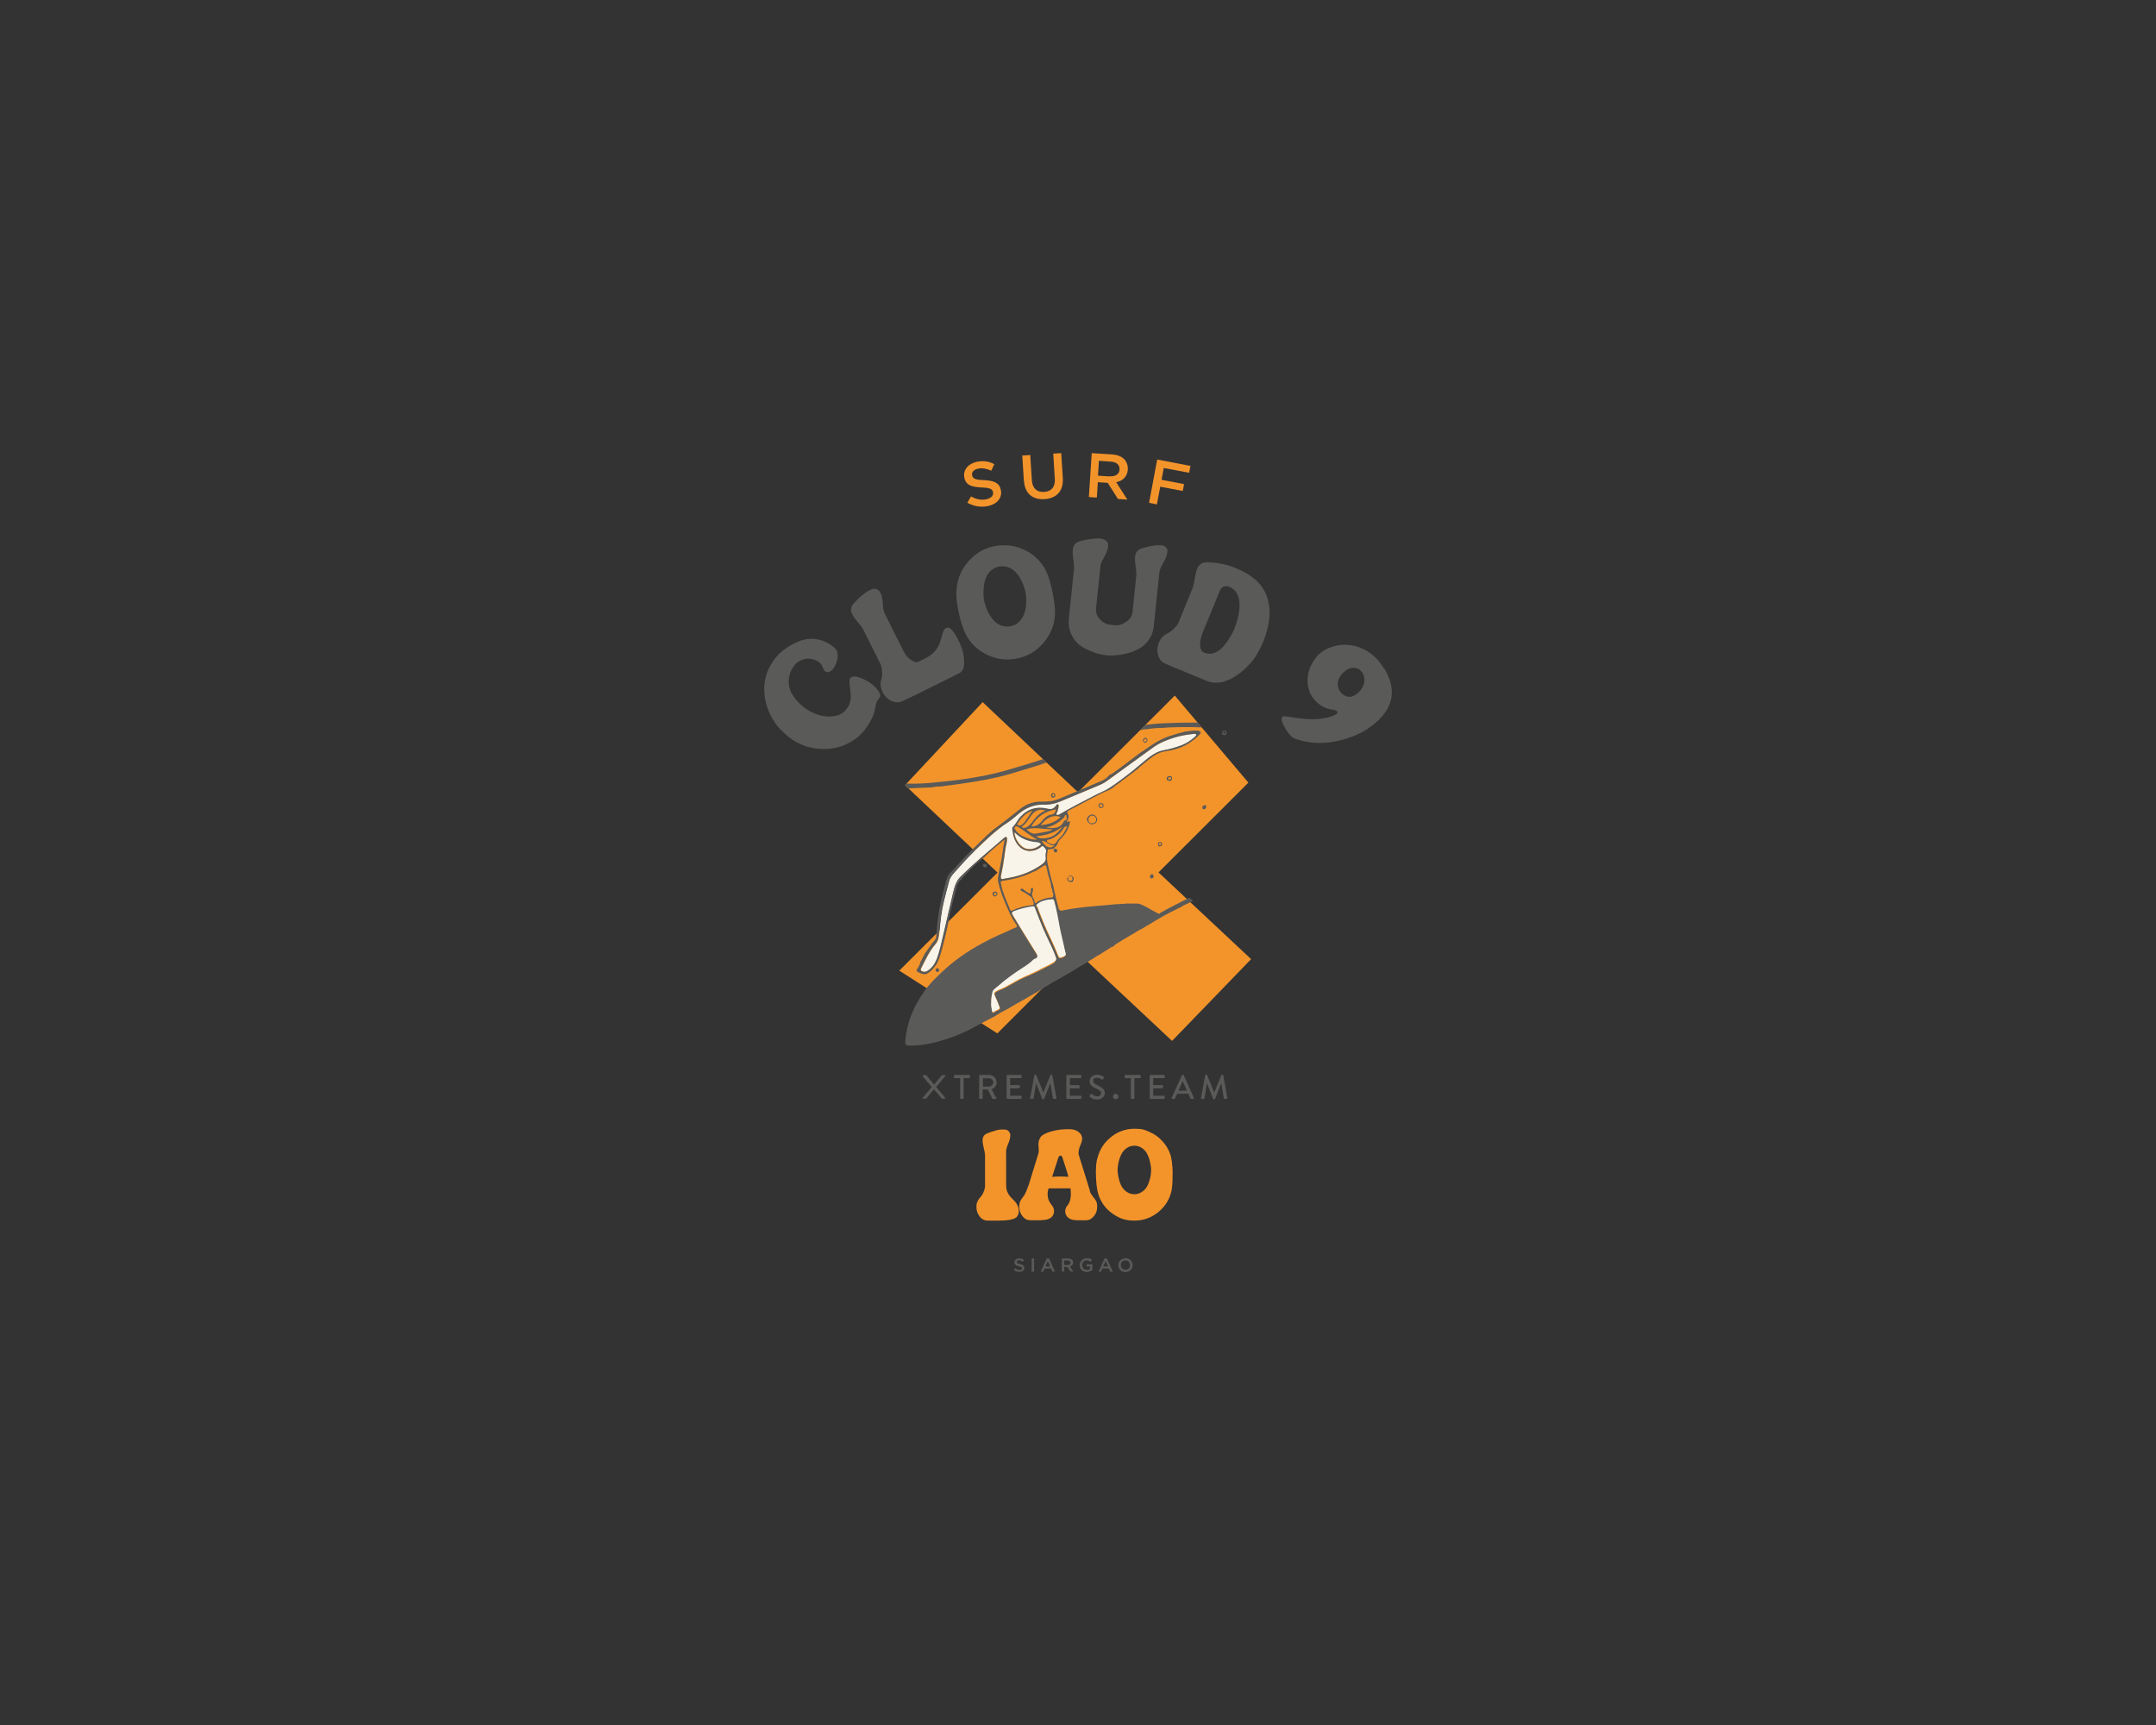 <?xml version="1.0" encoding="UTF-8"?> <svg xmlns="http://www.w3.org/2000/svg" xmlns:xlink="http://www.w3.org/1999/xlink" id="Layer_1" viewBox="0 0 1350 1080"><rect x="0" y="0" width="1350" height="1080" fill="#333333" stroke="none"/><defs><style>.cls-1{fill:none;}.cls-2{clip-path:url(#clippath);}.cls-3{fill:#f8f4ea;}.cls-4{fill:#e5858e;}.cls-5{fill:#f3942b;}.cls-6{fill:#5a5a59;}</style><clipPath id="clippath"><polygon class="cls-1" points="675 496 615.3 439.7 566.7 491.6 624.6 546.3 563.1 607.7 624.5 647 675 596.5 733.9 651.7 783.4 600.5 725.4 546.2 781.7 490 735.6 435.5 675 496"></polygon></clipPath></defs><path class="cls-5" d="M605.7,314.8l2.3-4c3.1,1.7,6.1,2.5,9.5,1.8,3-.6,4.7-2.3,4.3-4.4h0c-.4-2-1.7-2.8-7.1-3-6.2-.3-9.9-1.3-10.9-6.3h0c-.9-4.7,2.5-8.7,8-9.8,4.1-.8,7.5-.2,10.8,1.5l-1.9,4.1c-2.9-1.3-5.6-1.8-8.1-1.3-2.9,.5-4.3,2.3-3.9,4.1h0c.4,2.2,1.9,2.9,7.5,3.1,6.2,.3,9.6,1.7,10.5,6.2h0c1,5.1-2.6,9-8.4,10.1-4.3,.8-8.6,.1-12.5-2.1"></path><path class="cls-5" d="M641.1,301.1l-1-15.9,5-.3,1,15.7c.3,5.1,3.2,7.7,7.7,7.4,4.4-.3,7-3,6.7-8.1l-1-15.9,5-.3,1,15.6c.5,8.2-4,12.7-11.4,13.2-7.4,.5-12.4-3.4-12.9-11.4"></path><path class="cls-5" d="M683.5,283.7l12.7,.8c3.6,.2,6.3,1.4,8,3.3,1.4,1.6,2.1,3.7,2,6.1h0c-.3,4.6-3.3,7.2-7.3,8l7,10.9-5.9-.4-6.4-10.1-6.2-.4-.6,9.6-5-.3,1.8-27.6Zm11.4,14.5c3.6,.2,6-1.4,6.1-4.2h0c.2-3-1.9-4.8-5.6-5l-7.3-.5-.6,9.3,7.3,.5Z"></path><polygon class="cls-5" points="724.6 287.7 745.4 291.7 744.6 296 728.7 293 727.3 300.4 741.4 303.1 740.6 307.4 726.5 304.7 724.4 315.8 719.5 314.8 724.6 287.7"></polygon><path class="cls-6" d="M488.8,456.9c-3.8-4.1-6.5-8.7-8.3-13.8-1.7-5.1-2.3-10.2-1.8-15.3,.5-3.9,1.7-7.8,3.9-11.5,2.1-3.7,4.8-6.8,8-9.3,3.3-2.5,6.7-4.4,10.4-5.8,3.7-1.3,7.4-1.6,11.3-.8,3.9,.8,7.4,2.6,10.5,5.5,2,1.9,2.3,4.8,1,8.7-1.2,3.4-2.8,5.5-4.8,6.1-1.4,.5-2.5-.1-3.4-1.9,0-.2-.3-.6-.5-1.1-.3-.5-.4-.9-.5-1.1,0-.2-.3-.5-.7-1-.4-.5-.7-.8-1-1-3-2-6-2.6-8.9-2-2.9,.7-5.1,2-6.6,4-2.2,2.9-3.3,5.9-3.5,9.1-.2,3.2,.5,6.1,2,8.7,1.5,2.6,3.5,5,6,7.2,2.5,2.2,5.2,3.9,8.2,5.1,2.9,1.2,5.9,1.9,8.9,1.9,3,0,5.7-.5,7.9-1.8,1.5-.9,2.8-2.2,3.9-3.9,1.1-1.7,1.7-3.7,1.9-5.9,0-1.3,0-2.9-.3-4.8-.3-1.8-.4-3.4-.5-4.7,0-1.3,0-2.2,.5-2.9,.8-1.1,2.3-1.3,4.5-.8,2.3,.6,4.5,1.6,6.8,3,2.3,1.4,4.2,3.1,5.7,5,1.6,1.9,2.1,3.4,1.6,4.6-.1,.2-.4,.6-.8,1.1-.5,.6-.9,1.2-1.2,2-.4,.8-.6,1.6-.8,2.6-.4,3.7-1.9,7.5-4.4,11.5-2.5,4-5.4,7.1-8.5,9.3-7.1,4.9-15,6.8-23.8,5.8-8.7-1-16.2-4.9-22.5-11.8"></path><path class="cls-6" d="M575,414.3l4.9-2.4c2.2-1.1,4-2.5,5.4-4.1,1.4-1.7,2.4-3.3,3-4.9,.6-1.6,1-3.2,1.4-4.6,.4-1.5,.8-2.7,1.3-3.7,.5-1,1.2-1.5,2.1-1.7,1.3-.2,2.7,.9,4.5,3.5,1.7,2.6,3.2,5.5,4.4,8.8,1.2,3.3,1.8,6.6,1.7,9.9,0,3.3-1.1,5.4-3.1,6.4l-27.1,13.5h0c-1.3,.6-2.9,1.4-4.9,2.3-2,.9-3.1,1.5-3.4,1.6-2.1,1.1-4.4,1.1-6.9,0-2.5-1.1-4.3-2.9-5.6-5.5-.8-1.6-1.2-3.1-1.3-4.4,0-1.3,0-2.5,.4-3.3,.3-.9,.5-2.2,.6-3.8,0-1.7-.2-3.5-.8-5.6l-8.4-16.8-2.7-5.4c-.5-1-1.8-2.7-3.8-5.1-2.1-2.4-3.3-4.5-3.7-6.1-.5-1.8,.2-3.7,1.9-5.5,.8-.8,1.5-1.5,2.2-2.2,.7-.7,1.5-1.5,2.6-2.4,1-.9,2-1.6,2.9-2.2,.9-.6,1.8-1,2.8-1.5,1-.4,1.9-.6,2.7-.4,.8,.1,1.5,.5,2.2,1.1,.7,.6,1.2,1.6,1.7,3,.4,1.4,.7,3.2,.8,5.4,0,1.9,.3,3.5,.7,4.9l4.3,8.7,8,16c1.3,2.6,3.1,4.6,5.4,5.8,.1,0,.3,.2,.6,.3s.4,.2,.5,.3c0,0,.2,.1,.5,.2,.2,.1,.4,.2,.5,.2,0,0,.2,0,.4,0,.2,0,.4,0,.5,0,.1,0,.3,0,.5-.1,.2,0,.3-.1,.5-.2"></path><path class="cls-6" d="M659.1,371.1c1.2,5.9,1.7,10.5,1.5,13.9-.4,6.7-2.9,12.6-7.5,17.8-4.5,5.2-10.2,8.4-16.9,9.6-5.6,1-11.1,.5-16.4-1.7-5.3-2.1-9.6-5.5-12.9-10-2.5-3.4-4.6-8.6-6.2-15.5-1.6-6.9-2.2-12.4-1.7-16.6,.6-6.6,3.1-12.4,7.6-17.4,4.5-5,10-8.2,16.7-9.4,4-.7,8-.6,12,.3,4,.9,7.5,2.6,10.7,4.8,3.2,2.3,5.8,5.1,7.9,8.5,2,3.2,3.7,8.4,5.2,15.6m-33.2,20.2c2.1,1,4.3,1.3,6.7,.9,2.4-.4,4.3-1.5,5.9-3.2,1.6-1.7,2.7-3.8,3.3-6.1,.6-2.4,.8-4.9,.8-7.7,0-2.8-.6-5.4-1.5-8-.9-2.6-2.1-4.9-3.5-6.9-1.4-2-3.1-3.6-5.2-4.6-2.1-1-4.3-1.3-6.7-.9-2.4,.4-4.3,1.5-5.9,3.2-1.6,1.7-2.7,3.8-3.2,6.2-.6,2.4-.8,5-.8,7.7,0,2.7,.5,5.4,1.5,8,.9,2.6,2.1,4.9,3.5,6.9,1.4,2,3.1,3.5,5.2,4.6"></path><path class="cls-6" d="M686.3,381.1c-.2,2.4,.6,4.7,2.5,6.7,1.9,2,4.2,3.2,6.8,3.4l2,.2c2.6,.3,5.1-.4,7.5-2,2.4-1.6,3.7-3.6,4-6l1.3-12.4c.4-4.1,.8-7.7,1.1-10.7,.1-1,0-3.1-.5-6.3s-.4-5.6,.1-7.2c.6-1.8,2.1-3,4.6-3.7,1.1-.3,2-.5,2.6-.7,.6-.1,1.5-.3,2.8-.6,1.3-.2,2.3-.4,3-.4,.7,0,1.6,0,2.6,0,1,0,1.8,.1,2.3,.4,.5,.3,1,.7,1.4,1.3,.5,.6,.7,1.3,.6,2.1,0,.9-.3,1.9-.7,3.2-.4,1.3-1.2,2.8-2.2,4.5-.9,1.6-1.6,3.1-2,4.5l-.5,4.5c-.4,3.5-.9,8.6-1.6,15.4-.7,6.8-1.3,11.9-1.6,15.1-.4,3.5-1.7,6.6-3.9,9.3-2.2,2.7-5,4.6-8.3,5.9-3.3,1.3-6.9,2.2-10.7,2.6-3.9,.5-7.7,.2-11.4-.8-3.7-1-7.1-2.4-10.1-4.2-3-1.8-5.3-4.3-6.9-7.5-1.6-3.2-2.2-6.8-1.8-10.7l2.1-20.2,.5-4.8,.6-6c.1-1.2,0-2.6-.2-4.3-.3-1.7-.5-3.4-.6-5-.1-1.6,0-3,.4-4.3,.6-1.8,2.1-3,4.6-3.7,1.2-.3,2.4-.5,3.5-.8,1.1-.2,2.4-.4,4-.6,1.5-.2,2.9-.2,4-.2,1.2,0,2.2,.3,3.3,.8,1,.4,1.7,1.1,2.1,1.9,.4,.8,.4,2,0,3.6-.3,1.5-1.1,3.4-2.3,5.5-.9,1.6-1.6,3.1-2.1,4.5l-.5,4.5c-.3,2.5-.6,6.3-1.2,11.4-.5,5.1-.9,8.9-1.2,11.5"></path><path class="cls-6" d="M779.5,358.4c2.9,1.6,5.4,3.4,7.5,5.4s3.7,4.2,4.9,6.5c1.2,2.3,2,4.7,2.5,7.4,.5,2.6,.7,5.3,.5,7.9-.2,2.6-.6,5.3-1.3,8.1-.7,2.7-1.5,5.4-2.6,8-1,2.6-2.3,5.1-3.7,7.5-.7,1.3-1.6,2.6-2.6,3.9-1,1.3-2.2,2.7-3.6,4.1-1.3,1.4-2.8,2.7-4.3,3.9-1.5,1.2-3.2,2.3-4.9,3.3s-3.6,1.7-5.4,2.3c-1.8,.6-3.7,.8-5.7,.7-2,0-3.9-.5-5.7-1.3l-17.6-7.3c-.6-.2-2-.7-4.2-1.7-2.2-1-3.4-1.5-3.6-1.6-2.2-.9-3.7-2.6-4.5-5.2-.8-2.6-.7-5.2,.4-7.9,.7-1.6,1.5-2.9,2.5-3.9,1-.9,1.9-1.6,2.8-1.9,.9-.3,2-1.1,3.2-2.1,1.3-1.1,2.5-2.5,3.7-4.3l8.8-21.6c.4-1,.8-2.4,1.1-4,.3-1.7,.6-3.2,.8-4.5,.2-1.3,.6-2.7,1.1-4,.5-1.3,1.3-2.3,2.3-3,1-.7,2.4-1.1,4.1-1.1,4.4,.2,8.4,.7,12,1.7,3.6,.9,7.4,2.5,11.5,4.7m-24.9,50.4c2.1,.8,4.1,.7,6.2-.2,2.1-.9,3.9-2.3,5.5-4.2,1.6-1.9,2.9-3.8,4-5.6,1.1-1.8,2-3.5,2.6-5.1,2.4-6.2,3.5-11.6,3.2-16.4-.3-4.7-2.2-7.9-5.7-9.6-.9-.4-1.8-.7-2.6-.7-.8,0-1.6,.2-2.3,.7-.8,.5-1.4,1.3-1.8,2.4l-3.3,8.1-.4,.9-3.9,9.6c-.9,2.3-1.7,4.2-2.4,5.8-.8,2-1.3,3.2-1.4,3.8-.8,2.7-1,5-.7,6.9,.3,1.9,1.3,3.1,2.8,3.6"></path><path class="cls-6" d="M866.9,418.7c7.4,12.4,5.9,23.4-4.6,33-6.1,5.6-13.7,9.5-23,11.8-9.2,2.3-17.9,2.2-25.9-.2-2.4-.7-4-1.4-4.7-2.1-2-2-3.7-4.5-5.2-7.6-1.8-3.8-1.2-5.5,1.7-5.1,.3,0,1.4,.2,3.3,.5,1.9,.3,3.5,.5,4.8,.7,1.3,.2,3.1,.3,5.4,.5,2.3,.2,4.3,.2,6.1,0,1.8-.1,3.7-.4,5.7-.8,2-.4,3.8-1,5.3-1.8,1.2-.6,1.8-1.2,1.8-1.7,0-.6-.9-1.1-2.9-1.5-3.8-.5-7.2-2-10-4.6s-4.6-5.5-5.3-8.7c-.9-3.4-.9-6.8,0-10.3s2.6-6.7,5-9.6c2.2-2.6,5.1-4.6,8.7-5.9,3.6-1.3,7.4-1.9,11.4-1.5,4,.3,8,1.7,12,4.1,3.9,2.4,7.4,6.1,10.3,11m-18,16.1c1.6-1.1,2.7-2.2,3.6-3.5,.8-1.2,1.4-2.5,1.7-3.7s.4-2.4,.1-3.6c-.2-1.2-.6-2.2-1.2-3.1-.6-.9-1.3-1.6-2.3-2.2-1-.5-2-.8-3.1-.8-2.4,0-4.5,1.1-6.5,3-2,2-3.1,4-3.4,6.1-.3,1.8,.1,3.6,1.1,5.3,1,1.7,2.5,2.9,4.4,3.5,1.9,.6,3.8,.2,5.7-1.1"></path><path class="cls-5" d="M630,727.6v14.3c0,1.6,.2,3,.7,4.2,.5,1.2,1.1,2.2,1.8,3,.7,.8,1.4,1.5,2.1,2.2,.7,.7,1.4,1.4,2,2.4s1,1.9,1.2,3c.3,2.1,0,3.7-.9,4.9-.5,.7-1.3,1.2-2.5,1.6-1.2,.4-2.5,.6-4.2,.8-1.6,.1-3.1,.2-4.3,.2-1.2,0-2.7,0-4.4,0-1.7,0-2.7,0-3.1,0-1.9,0-3.6-.8-4.9-2.5-1.4-1.7-2.1-3.7-2.1-5.9s.2-2.6,.7-3.6c.4-1,.9-1.7,1.5-2.3,.5-.5,1.1-1.4,1.8-2.5,.6-1.2,1.1-2.6,1.4-4.3v-19.8c0-.9-.3-2.6-.9-5-.6-2.5-.8-4.4-.5-5.7,.3-1.5,1.4-2.6,3.4-3.3,.8-.3,1.6-.5,2.3-.8,.7-.2,1.6-.5,2.7-.8,1.1-.3,2-.5,2.8-.5,.8,0,1.7,0,2.5,0,.9,0,1.6,.3,2.1,.7,.5,.4,.9,.9,1.2,1.6,.3,.7,.3,1.6,.1,2.7-.2,1.2-.6,2.6-1.3,4.1-.6,1.4-1,2.6-1.2,3.8v7.8Z"></path><path class="cls-5" d="M682.4,745.8c.4,1.2,1.1,2.3,1.9,3.3,.8,1,1.5,1.9,2,2.8,.5,.9,.7,2.1,.7,3.7,0,2.3-.7,4.3-2.1,5.9-1.4,1.7-3,2.5-5,2.5s-1.2,0-2.3,0c-1.2,0-2.1,0-2.8,0-.7,0-1.5-.1-2.5-.2-1-.1-1.8-.4-2.5-.8-.7-.4-1.4-.9-1.8-1.6-.8-1-1.1-2.2-1-3.4,.1-1.3,.6-2.4,1.5-3.4,1.8-2.2,2.4-5.7,1.8-10.6h-13.7c-.6,1.7-.8,3.5-.5,5.3,.2,1.8,1.1,3.5,2.5,5.3,.9,1,1.3,2.2,1.4,3.4,0,1.3-.3,2.4-1,3.4-.5,.7-1.2,1.2-2,1.6s-1.8,.6-3,.8c-1.2,.1-2.2,.2-3,.2-.8,0-1.9,0-3.2,0s-2.2,0-2.6,0c-1.9,0-3.6-.8-4.9-2.5-1.4-1.7-2.1-3.6-2.1-5.9s.5-3.7,1.6-5.1c.4-.5,.7-1.1,1.1-1.5,.3-.5,.6-.9,.8-1.3,.2-.4,.4-.9,.7-1.4,.2-.5,.4-.9,.5-1.2,.1-.3,.3-.7,.5-1.3,.2-.6,.3-1,.5-1.3,.1-.3,.3-.8,.5-1.5,.2-.7,.4-1.3,.5-1.6l5.2-16.9c.4-1.2,.4-2.8,.2-4.8-.3-2.3,.2-4.2,1.3-5.8,1-1.4,3.3-2.6,6.9-3.6,3.6-1,7.3-1.4,11.1-1.3,3,0,5.2,.9,6.7,2.6,1.5,1.7,1.7,3.8,.6,6.4-1.3,2.9-1.8,5.2-1.5,6.8,4.2,13.5,6.6,21.1,7.1,22.9m-23.6-8.9c3.3-.3,6.6-.3,10.1,0-.4-1.5-.8-3.1-1.4-4.8l-2.4-7.5c-.3-.7-.7-1-1.2-1s-.8,.3-1.1,.8c-.3,.7-.7,1.9-1.2,3.6l-2.9,8.9Z"></path><path class="cls-5" d="M734.2,735.1c.1,4.8-.2,8.5-.8,11.1-1.3,5.2-4.1,9.5-8.4,12.9-4.3,3.4-9.2,5.1-14.7,5.1s-8.8-1.2-12.7-3.7c-3.9-2.5-6.8-5.7-8.7-9.8-1.5-3.1-2.4-7.4-2.6-13.1-.3-5.7,0-10.1,1.1-13.3,1.4-5.1,4.3-9.3,8.5-12.6,4.2-3.3,9.1-5,14.5-5s6.4,.7,9.4,2c3,1.3,5.6,3.1,7.7,5.4,2.2,2.3,3.9,4.9,5,7.8,1.1,2.8,1.7,7.1,1.8,13m-29.1,11.1c1.5,1.1,3.2,1.7,5.1,1.7s3.6-.6,5.1-1.7,2.7-2.6,3.4-4.3c.8-1.8,1.4-3.8,1.7-5.9,.4-2.2,.4-4.4,0-6.5-.4-2.2-.9-4.1-1.7-5.9-.8-1.8-1.9-3.3-3.4-4.4s-3.2-1.7-5.1-1.7-3.6,.6-5.1,1.7c-1.5,1.1-2.6,2.6-3.4,4.4-.8,1.8-1.4,3.8-1.7,5.9-.4,2.2-.4,4.3,0,6.5,.4,2.2,.9,4.2,1.7,5.9,.8,1.8,1.9,3.2,3.4,4.3"></path><path class="cls-6" d="M634.8,795l.9-1c.8,.7,1.6,1.1,2.7,1.1s1.5-.4,1.5-1h0c0-.6-.3-.9-1.9-1.3-1.8-.4-2.8-.9-2.8-2.5h0c0-1.4,1.2-2.4,2.9-2.4s2.2,.4,3.1,1l-.8,1.1c-.8-.6-1.5-.9-2.3-.9s-1.4,.4-1.4,1h0c0,.7,.4,.9,2,1.3,1.8,.4,2.7,1.1,2.7,2.4h0c0,1.6-1.2,2.5-3,2.5s-2.5-.4-3.6-1.3"></path><rect class="cls-6" x="646" y="787.9" width="1.5" height="8.3"></rect><path class="cls-6" d="M655.5,787.9h1.4l3.7,8.3h-1.6l-.9-2h-4l-.9,2h-1.5l3.7-8.3Zm2.1,5l-1.5-3.3-1.5,3.3h2.9Z"></path><path class="cls-6" d="M664.9,787.9h3.8c1.1,0,1.9,.3,2.5,.8,.5,.4,.7,1.1,.7,1.8h0c0,1.4-.8,2.2-2,2.5l2.3,3.1h-1.8l-2.1-2.9h-1.9v2.9h-1.5v-8.3Zm3.7,4.1c1.1,0,1.7-.5,1.7-1.4h0c0-.9-.7-1.4-1.8-1.4h-2.2v2.8h2.2Z"></path><path class="cls-6" d="M676.1,792.1h0c0-2.3,1.8-4.3,4.4-4.3s2.4,.4,3.3,1.1l-1,1.1c-.7-.5-1.3-.9-2.4-.9-1.6,0-2.8,1.3-2.8,2.9h0c0,1.7,1.2,3,2.9,3s1.5-.2,2.1-.6v-1.5h-2.2v-1.3h3.6v3.5c-.8,.7-2,1.3-3.5,1.3-2.7,0-4.4-1.8-4.4-4.3"></path><path class="cls-6" d="M691.7,787.9h1.4l3.7,8.3h-1.6l-.9-2h-4l-.9,2h-1.5l3.7-8.3Zm2.1,5l-1.5-3.3-1.5,3.3h2.9Z"></path><path class="cls-6" d="M700.3,792.1h0c0-2.4,1.8-4.3,4.5-4.3s4.4,1.9,4.4,4.3h0c0,2.4-1.8,4.3-4.5,4.3s-4.4-1.9-4.4-4.3m7.3,0h0c0-1.6-1.2-3-2.9-3s-2.9,1.3-2.9,2.9h0c0,1.6,1.2,3,2.9,3s2.9-1.3,2.9-2.9"></path><path class="cls-6" d="M606.9,673h-9.2c-.2,0-.4,.2-.4,.4v1.2c0,.2,.2,.4,.4,.4h3.5v12.6c0,.2,.2,.4,.4,.4h1.4c.2,0,.4-.2,.4-.4v-12.6h3.5c.2,0,.4-.2,.4-.4v-1.2c0-.2-.2-.4-.4-.4"></path><path class="cls-6" d="M624,677.6c0-2.5-2.1-4.6-4.7-4.6h-5.8c-.2,0-.4,.2-.4,.4v14.2c0,.2,.2,.4,.4,.4h1.4c.2,0,.4-.2,.4-.4v-5.5h3.2l2.8,5.6c0,.2,.2,.3,.5,.3h1.6c.4,0,.5-.3,.4-.6l-2.9-5.4c1.9-.7,3.2-2.4,3.2-4.4m-4.8,2.7h-3.8v-5.2h3.8c1.4,0,2.6,1.2,2.6,2.5s-1.2,2.7-2.6,2.7"></path><path class="cls-6" d="M639.3,673h-8.6c-.2,0-.4,.2-.4,.4v14.2c0,.2,.2,.4,.4,.4h8.6c.2,0,.4-.2,.4-.4v-1.2c0-.2-.2-.4-.4-.4h-6.8v-4.6h5.7c.2,0,.4-.2,.4-.4v-1.2c0-.2-.2-.4-.4-.4h-5.7v-4.4h6.8c.2,0,.4-.2,.4-.4v-1.2c0-.2-.2-.4-.4-.4"></path><path class="cls-6" d="M658.5,672.8h-.3c-.1,0-.3,.1-.4,.2l-4.5,11h0l-4.5-11c0-.1-.2-.2-.4-.2h-.3c-.2,0-.3,.1-.4,.3l-2.7,14.4c0,.3,.1,.5,.4,.5h1.4c.2,0,.4-.2,.4-.3l1.5-9.6h0l3.9,9.9c0,.1,.2,.2,.4,.2h.4c.2,0,.3-.1,.4-.2l3.9-9.9h0l1.6,9.6c0,.1,.2,.3,.4,.3h1.4c.3,0,.4-.2,.4-.5l-2.6-14.4c0-.2-.2-.3-.4-.3"></path><path class="cls-6" d="M676.7,673h-8.6c-.2,0-.4,.2-.4,.4v14.2c0,.2,.2,.4,.4,.4h8.6c.2,0,.4-.2,.4-.4v-1.2c0-.2-.2-.4-.4-.4h-6.8v-4.6h5.7c.2,0,.4-.2,.4-.4v-1.2c0-.2-.2-.4-.4-.4h-5.7v-4.4h6.8c.2,0,.4-.2,.4-.4v-1.2c0-.2-.2-.4-.4-.4"></path><path class="cls-6" d="M687.2,679.4c-1.8-.7-2.7-1.5-2.7-2.7s.6-1.9,2.4-1.9,2.1,.5,2.9,1.1c.3,.2,.6,0,.8-.2l.5-.8c.2-.3,0-.6-.1-.7-.2-.1-1.8-1.3-4-1.3-3.4,0-4.7,2.3-4.7,4,0,2.5,1.7,3.6,3.9,4.5,2.1,.9,3.2,1.7,3.2,3s-.9,2-2.4,2-2.4-.6-3.4-1.5c-.2-.2-.6-.1-.7,.2l-.6,.9c-.2,.4,0,.5,.1,.7,.3,.3,2,1.7,4.6,1.7s4.8-1.8,4.8-4.1-2.1-3.8-4.6-4.8"></path><path class="cls-6" d="M698.6,684.8c-.9,0-1.7,.8-1.7,1.7s.8,1.7,1.7,1.7,1.7-.8,1.7-1.7-.8-1.7-1.7-1.7"></path><path class="cls-6" d="M713.8,673h-9.2c-.2,0-.4,.2-.4,.4v1.2c0,.2,.2,.4,.4,.4h3.5v12.6c0,.2,.2,.4,.4,.4h1.4c.2,0,.4-.2,.4-.4v-12.6h3.5c.2,0,.4-.2,.4-.4v-1.2c0-.2-.2-.4-.4-.4"></path><path class="cls-6" d="M728.9,673h-8.6c-.2,0-.4,.2-.4,.4v14.2c0,.2,.2,.4,.4,.4h8.6c.2,0,.4-.2,.4-.4v-1.2c0-.2-.2-.4-.4-.4h-6.8v-4.6h5.7c.2,0,.4-.2,.4-.4v-1.2c0-.2-.2-.4-.4-.4h-5.7v-4.4h6.8c.2,0,.4-.2,.4-.4v-1.2c0-.2-.2-.4-.4-.4"></path><path class="cls-6" d="M740.8,672.8h-.2c-.1,0-.3,.1-.4,.2l-6.6,14.4c-.1,.3,0,.6,.4,.6h1.3c.3,0,.4-.2,.5-.3l1.3-2.9h7l1.3,2.9c0,.2,.2,.3,.5,.3h1.3c.3,0,.5-.3,.4-.6l-6.5-14.4c0-.1-.3-.2-.4-.2m-2.8,10.1l2.6-5.9h.1l2.6,5.9h-5.4Z"></path><path class="cls-6" d="M765.9,673.1c0-.2-.2-.3-.4-.3h-.3c-.1,0-.3,.1-.4,.2l-4.5,11h0l-4.5-11c0-.1-.2-.2-.4-.2h-.3c-.2,0-.3,.1-.4,.3l-2.7,14.4c0,.3,.1,.5,.4,.5h1.4c.2,0,.4-.1,.4-.3l1.5-9.6h0l3.9,9.9c0,.1,.2,.2,.4,.2h.4c.2,0,.3-.1,.4-.2l3.9-9.9h0l1.6,9.6c0,.1,.2,.3,.4,.3h1.4c.3,0,.4-.2,.4-.5l-2.6-14.4Z"></path><path class="cls-6" d="M592,673.8c0,0,0-.2,0-.3,0-.2-.1-.4-.3-.4,0,0-.2,0-.3,0h-1.3c-.3,0-.4,.2-.6,.4l-4.6,5.5-4.6-5.5h0c-.1-.2-.3-.4-.6-.4h-1.3c-.1,0-.2,0-.3,0-.2,0-.3,.3-.3,.5,0,0,0,.2,0,.3,0,0,0,0,0,0l5.6,6.7-5.4,6.4s0,0,0,0c0,0,0,0-.1,.1,0,0-.2,.3-.2,.4,0,.2,.1,.3,.3,.4,0,0,.2,0,.3,0h1.3c.3,0,.5-.2,.6-.4l4.6-5.5,4.6,5.5h0c.2,.3,.2,.4,.5,.4h1.3c0,0,.2,0,.3,0,.2,0,.3-.3,.3-.4,0,0,0-.2,0-.3,0,0,0,0,0,0l-5.6-6.7,5.6-6.7s0,0,0,0"></path><polygon class="cls-5" points="783.4 600.5 725.4 546.2 781.7 490 735.6 435.5 675 496 615.3 439.6 566.7 491.6 624.6 546.3 563.1 607.7 624.5 647 675 596.5 733.9 651.7 783.4 600.5"></polygon><g class="cls-2"><path class="cls-6" d="M571.4,493.5c3.9-.2,7.9-.4,11.8-.5,1.9-.3,3.7-.7,5.6-.6,3.8-.5,7.6-.9,11.5-1.5,11.5-1.6,22.9-3.5,34-6.9,9.7-3,19.5-5.7,28.9-9.4,.5-.4,1.1-.5,1.8-.6h0c1.2-.9,2.6-1.1,4-1.6,5.6-2.4,11.4-4.5,17.1-6.6,4.5-1.6,9-3.4,13.6-4.7,.9-.2,1.7-.8,2.6-.8,3.9-1.5,8-2.6,12.1-3.2,1.1-.2,2.2-.7,3.4-.5,3.5-.6,7.1-.9,10.7-.9,1.4-.1,2.7-.3,4.1-.3,9.3-.3,18.6-.4,27.8,.7,.4,0,.8,0,1.2,.3,2.2,.2,4.5,.4,6.6,1.2,1.8,.2,3.6,.5,5.4,1.2,0-.9,0-1.9,0-2.8-.2,0-.3-.2-.5-.3-5.3-2-10.9-2.4-16.5-3-3.3-.3-6.6-.3-9.9-.3-5.9,0-11.7,.1-17.6,.4-4.7,.2-9.4,.6-14.1,1.4-7.6,1.2-14.8,3.9-22.1,6.2-6.2,2-12.3,4.5-18.5,6.8-4.8,1.8-9.5,3.8-14.3,5.6-10.1,3.7-20.4,6.7-30.7,9.7-8,2.3-16.2,3.8-24.4,5.1-7.6,1.1-15.3,1.9-23,2.6-6.3,.5-12.6,.7-18.8,0-3-.4-6-.7-9-1v2.5c1.5,.9,3.3,.6,4.9,1,.6,.1,1.2,0,1.7,.3,3.1,.2,6.3,.4,9.4,.6,.5-.1,.9-.2,1.3,0"></path></g><path class="cls-3" d="M748.5,461.1c.4-.4,1-.7,.6-1.4-.3-.6-.9-.3-1.4-.3-4.2,.4-8.4,1.1-12.5,2.4-4.4,1.4-8.8,3.1-12.6,5.8-8.7,6.2-17.4,12.6-26.1,18.9-2.3,1.7-4.5,3.5-7.1,4.6-8.5,3.6-17.1,7.2-25.6,10.7-3.1,1.3-6.4,2-9.9,1.9-4.8-.1-9.2,1.1-13.3,3.8-3.3,2.2-6,5.1-9.4,7.3-7.8,5.1-14.3,11.6-21,18-4.2,4.1-8.1,8.4-12,12.8-1.6,1.8-3.3,3.6-3.9,6.1-1.1,4.2-2.3,8.4-3.3,12.7-1.5,6.2-2.2,12.5-2.7,18.9-.2,2.9-.4,5.6-2.6,8-3.8,4.4-6.2,9.7-8.8,14.9-.5,1-.3,1.6,.8,2,1.3,.5,2.5,.2,3.6-.6,4-2.8,5.6-7,6.8-11.4,1.3-4.6,2.3-9.3,3.4-13.9,1.8-7.7,3.6-15.5,5.4-23.2,.8-3.7,1.8-7.3,4.6-10.1,4.3-4.3,8.8-8.4,13.4-12.4,4.7-4.1,9.4-8.1,14.1-12.1,.3-.3,.7-.7,1.2-.4,.5,.2,.5,.7,.5,1.2,0,2-.7,3.9-1,5.9-.5,3.4-1,6.9-1.5,10.3-.4,2.4-1,4.8-1.4,7.2-.2,1.1,.1,1.8,1.5,1.5,1.3-.3,2.6-.4,3.9-.7,7.5-1.4,14.4-4.1,20.6-8.6,1.3-1,2.3-2.1,2.1-4,0-1.1-.2-2.2,.1-3.2,.6-1.9-.4-2.8-1.6-3.8-.5-.4-.6-.5-1.2,0-2,1.9-4.4,2.7-7.2,2.9-2.3,0-4.3-.7-6.2-2.4-3.2-2.8-4.2-6.6-4.8-10.6-.1-.7-.2-1.5,.3-2,1.9-1.9,2.9-4.5,4.8-6.4,4.6-4.9,10-6.5,16.4-5.1,3.1,.7,4.3,.3,6.1-2.2,.3-.4,.4-.6,.9-.4,.6,.2,.4,.6,.4,.9,0,1.5-.5,2.9-1,4.3-.1,.4-.7,.7-.4,1.1,.3,.4,1,.3,1.4,.2,.3,0,.5-.2,.8-.4,7.2-4.2,14.6-7.9,22-11.8,3-1.6,6.3-2.7,9.1-4.6,4.5-2.9,8.8-6.2,13-9.5,4.2-3.2,8-6.8,12.2-10,2.6-2,5.3-3.5,8.7-4.1,3.9-.7,7.7-1.8,11.4-3.2,3.1-1.1,5.8-3,8.3-5.3"></path><path class="cls-3" d="M620.6,627.2c-.2-2,.3-3.8,.6-5.7,.3-2.3,2.3-3.3,3.8-4.6,4.8-4.3,10.1-8,15.5-11.5,2.3-1.5,4.7-3,6.6-5.1,.3-.3,.6-.3,.9-.4,1.7-.8,2-1.4,.9-3.1-2.9-4.7-5.8-9.3-8.7-14-2-3.3-4-6.6-6-9.9-1-1.7-.8-2.3,1-3,3.8-1.4,7.6-2.4,11.6-2.9,.9-.1,1.1,.4,1.3,1.1,1.6,4.2,3.2,8.4,4.9,12.5,1.9,4.4,4,8.7,6,13,.8,1.9,1.6,3.7,2.3,5.7,.4,1.2,0,2-1,2.7-2.5,1.8-5.4,2.9-8.2,4.4-3.5,1.9-7.1,3.5-10.7,5.1-4.2,1.8-8,4.3-12,6.4-1.7,.9-3.6,1.5-5.3,2.4-1.7,.9-1.9,1.5-1.1,3.2,1,2.2,1.9,4.4,2.7,6.6,.4,1,.2,1.5-.7,1.9-1,.4-1.9,.9-2.8,1.5-.9,.5-1.1,.2-1.3-.7-.4-1.9-.8-3.7-.6-5.6"></path><path class="cls-3" d="M658.3,562.7c1.3-.5,1.9,.2,2.2,1.6,1.4,5.2,2.3,10.5,3.3,15.8,.7,3.8,1.7,7.5,2.5,11.2,.4,1.7,.7,3.4,1.2,5.1,.3,1,0,1.7-.9,2.1-.2,0-.4,.2-.5,.3-2.7,1.1-2.9,1-3.9-1.7-2.7-6.9-6.3-13.4-9-20.2-1.1-2.7-2.1-5.4-3.2-8.1,0,0,0,0,0-.1,0-1-1.5-1.9-1-2.5,.9-1,2.2-1.9,3.5-2.4,1.8-.6,3.7-1.2,5.8-1.2"></path><path class="cls-3" d="M635.5,520.9c3.3,3.5,7.5,5.3,12.2,6,1.2,.2,2.4,0,3.5,.7,.8,.6,1.2,.8,0,1.6-1.7,1.2-3.5,2.1-5.5,2.3-3.9,.4-6.5-1.7-8.4-4.7-1.1-1.7-2-3.6-1.9-5.8h0Z"></path><path class="cls-4" d="M635.4,520.9s0,0-.1-.1c0,0,.1,0,.2,0h0"></path><path class="cls-6" d="M726.3,572c-.3,.2-.6,.2-.9,0-2.1-1.1-4.3-2.1-6.3-3.5h0c-2.2-1-4.2-2.4-6.7-2.8-2.4,0-4.9,0-7.3,0-1.1,.2-2.2,.3-3.3,.2-.5,.2-1,.2-1.6,.1-11.6,1.2-23.3,1.6-34.7,4q-2.1,.7-2.7-1.5c-1.2-4.6-2.4-9.3-3.3-14-1.4-4.5-2.5-9.1-3.5-13.7-.6-2.7-.5-5.5,0-8.2,0-.5,.1-1,.8-.9,1,.1,1.9-.3,2.9-.4,0-.3,.1-.3,.3-.3,1-1,2-1.9,2.4-3.3,.3-1,1-1.7,1.7-2.5,2.8-2.6,4.7-5.8,5.7-9.5,.1-.5,.3-1-.1-1.4-.6-.5-.9,.2-1.3,.3-.2,0-.5,.1-.7,0,.1-.1,.3-.2,.4-.4,.7-1.4,1.5-3.1,.6-4.5-1-1.7,0-2,1.1-2.6,4.3-2.2,8.6-4.5,12.9-6.8,4.1-2.2,8.2-4.3,12.5-6h0c.1-.4,.6-.4,.9-.5,1.7-1.4,3.4-2.8,5.2-3.9,1.7-1.6,3.6-2.7,5.4-4.1,2.2-1.7,4.4-3.4,6.6-5.1,.1-.4,.3-.7,.8-.7,0-.3,.3-.5,.6-.6,1.5-1.3,3-2.6,4.6-3.8,3.1-2.5,6.3-4.6,10.4-5.2,5.3-.8,10.5-2.2,15.1-5.3,2.6-1.8,5.2-3.6,7.1-6.2-.3-1.5-1.5-1.4-2.6-1.5-2.4-.1-4.7,.4-7.1,.6-3.6,.9-7.1,1.9-10.6,3.1-5.8,2-10.7,5.5-15.6,8.9-.4,.3-.8,.5-1.2,.7-6.4,4.6-12.4,9.6-18.9,14-.9,.1-1.5,.7-2,1.3-1.2,1.4-2.9,2.4-4.6,3.1-8.7,3.7-17.4,7.4-26.1,11-3.5,1.5-7.1,1.9-10.9,1.8-5.4-.2-10.1,1.7-14.2,5.1-4.7,3.8-9.4,7.5-14.3,11.1-4.5,3.3-8.4,7.4-12.4,11.3-5.8,5.5-11.2,11.5-16.6,17.4-1.9,2-2.3,4.6-3,7.1-2.7,9.7-4.8,19.6-5.3,29.7,0,1.2-.3,2.3-.4,3.5-.3,1.4-1.5,2.2-2.3,3.3-1.6,2.2-3.1,4.4-4.6,6.5-.5,1-1.1,2-1.6,3-.3,.7-.5,1.4-1.1,1.9h0c-.4,1.7-1.1,3.4-2.2,4.8-.7,.9-.4,1.5,.3,1.9,1.5,.7,3.1,1.7,4.9,1.4,.9-.2,1.6-.6,2.3-1.1,2-1.4,3.3-3.3,4.7-5.2,.2-.4,.4-.8,.6-1.2,.1-.2,.2-.4,.3-.6,.3-.7,.6-1.4,.9-2.2,0-.3,0-.7,.3-.9,.6-2,1.1-4.1,1.7-6.1,2-7.5,3.6-15.1,5.1-22.8,1-4.8,2.4-9.5,3.6-14.2,.1-.6,0-1.2,.5-1.7,.1-.4,0-.8,.5-1,.5-.5,.5-1.4,1.4-1.7,.3-.4,.6-.7,1-1.1,.7-1.2,1.8-2.1,2.7-3.1,.7-.7,1.4-1.4,2.1-2.1,2.6-2.8,5.6-5.3,8.5-7.8h.2c4.2-4,8.4-7.8,13.2-11.5-.5,2.8-1,5.3-1.3,7.7-.6,5.5-2,10.8-2.9,16.2-.1,.7,0,1.4,0,2.1,.9,4,2.2,8,3.7,11.8,0,.1,.2,.3,.2,.4,2.2,5.4,4.4,10.7,7.8,15.5,.5,.7,.2,1.1-.5,1.4-2.3,.8-4.5,2.1-6.7,3-6.2,2.5-12.1,5.6-17.8,8.8-7.7,4.4-14.8,9.6-21.3,15.6-4.1,3.8-8.1,7.7-11.3,12.2-3.7,5.2-6.8,10.7-9,16.8-1.7,4.9-2.8,9.9-3.2,15.1-.1,1.6,.6,2.4,2.1,2.4,4.8,.2,9.5-.4,14.2-1.4,3-.7,5.9-1.5,8.8-2.4,7-2.2,13.6-5.1,19.9-8.7,3.8-2.1,7.6-4,11.4-6,2-1.4,4.2-2.6,6.4-3.7,1.8-1,3.6-2,5.4-3.1,4.8-2.7,9.6-5.5,14.4-8.2,6.1-4,12.5-7.6,18.9-11.2,3.1-1.7,6-3.8,9.2-5.5,2-1.2,4-2.4,6-3.7,.5-.3,1.1-.6,1.6-1h0c.1,0,.2-.1,.3-.2,1-.7,2-1.3,3.1-1.8,2.4-1.5,4.8-3.1,7.2-4.6,.4-.3,.8-.4,1.3-.4,1.7-1.9,3.9-2.9,6-4.2,2.3-1.5,4.8-2.8,7.1-4.2,1.5-.8,2.8-2,4.4-2.5,3.6-2.1,7.2-4.3,10.7-6.4,4.7-2.8,9.7-5.3,14.6-7.7,1.3-1,2.8-1.5,4.3-2.2,1-.5,2-1,3-1.5-.8-.7-1.6-1.3-2.5-1.9-6.1,3.2-12.3,6.1-18.3,9.6m-69.5-41.2c-2.1-.6-3.3-2.2-4.5-4,3.3-.2,4.9,3.6,8.1,2.6-1,1.1-2.1,1.7-3.6,1.4m1.5-20.5c-2.3,.3-4.1,1.9-5.6,3.7-1.8,2.3-3.9,3.8-6.9,3.7,3.4-6.1,8.7-9.5,15.5-10.7-.6,1.3-.6,3-3,3.3m5.8,1.5c-3.4,3.5-7.8,4.6-12.5,5.2,3.5-4.6,7.6-6.9,12.5-5.2m-4.7,7.6c-1,.9-2.3,1.2-3.6,1.5-2.4,.5-4.8,.9-7.2,1.3-2.4,.4-4-1-5.9-2.6,5.7-1.8,11.2,.1,16.6-.1m-5.5-11.3c-3,1.4-5.3,3.7-7.2,6.4-1.2,1.7-2.5,3.2-4.6,3.9-.6,.2-1,.3-1.6,0-.5-.4-.7-.7,0-1.1,2.3-1.7,3.6-4.1,5.2-6.3,1.5-2.2,3.4-3.6,5.9-3.9,.8,.1,1.5,.2,2.2,.3,.2,0,.6,0,.5,.4,0,.2-.2,.4-.5,.5m-13.4,7.8c-.9,.9-1.8,1.4-3,.5-.4-.3-.5-.5-.2-.8,2.5-3.5,5.1-6.8,9.5-8-2.3,2.6-3.7,5.9-6.2,8.3m-3.4,1.6c2.1,1,3.8,2.4,5.7,3.8,2.2,1.5,4.3,3.1,6.8,4.3-2.2,.2-4.3-.2-6.3-.9-3.1-1.1-5.9-2.6-7.7-5.6-.4-.6-.3-.9,.1-1.4,.5-.6,.9-.4,1.4-.1m-1.7,3.5c3.3,3.5,7.5,5.3,12.2,6,1.2,.2,2.4,0,3.5,.7,.8,.6,1.2,.8,0,1.6-1.7,1.2-3.5,2.1-5.5,2.3-3.9,.4-6.5-1.7-8.4-4.7-1.1-1.7-2-3.6-1.9-5.8,0,0,0,0-.1-.1,0,0,0,0,.2,0m13.4,2.5c5.7-.6,11.1-1.9,15.8-5.5,.1-.2,.3-.3,.4-.5,0,0,0,0,0,0,.3,.3,0,.6-.2,.8-3.1,4.3-7.2,6.8-12.6,6.5-1.2,0-2.3-.7-3.4-1.3m16.2-6c0,0,.1,0,.2,0,0,0,0,.1-.1,.2,0,0,0,0-.1-.1m3.5-.6c-1.2,2.8-2.6,5.5-4.9,7.6-.8,.7-1.4,1.5-1.9,2.4-.9,1.5-2.2,1.9-3.7,1.2-.9-.4-2.3-1-2.4-1.7,0-1.1,1.5-.9,2.3-1.2,3.6-1.5,6.5-3.8,8.4-7.2,.5-1,1.5-.5,2.2-1m-2-3.3c-.2,0-.3,.4-.4,.6-1.4,2.7-3.7,3.9-6.7,3.9-1.5,0-2.9,0-4.4-.3,3.5-.7,6.6-2.2,9.3-4.5,1-.9,2.2-1.5,2.6-2.9,0-.3,.3-.4,.6-.4s.4,.3,.4,.5c-.2,1.1,.9,2.8-1.3,3m-39.9,34.9c.5-2.4,1-4.8,1.4-7.2,.6-3.4,1-6.9,1.5-10.3,.3-2,1-3.9,1-5.9,0-.5,0-1-.5-1.2-.5-.3-.8,.2-1.2,.4-4.7,4-9.4,8.1-14.1,12.1-4.6,4-9.1,8.1-13.4,12.4-2.8,2.8-3.7,6.4-4.6,10.1-1.8,7.7-3.6,15.5-5.4,23.2-1.1,4.7-2.1,9.3-3.4,13.9-1.2,4.4-2.8,8.7-6.8,11.4-1.1,.8-2.3,1.1-3.6,.6-1.1-.4-1.3-1.1-.8-2,2.7-5.1,5-10.5,8.8-14.9,2.1-2.4,2.3-5.2,2.6-8,.5-6.4,1.2-12.7,2.7-18.9,1-4.3,2.3-8.5,3.3-12.7,.6-2.5,2.3-4.3,3.9-6.1,3.9-4.4,7.8-8.7,12-12.7,6.6-6.4,13.2-13,21-18,3.3-2.1,6-5.1,9.4-7.3,4.1-2.7,8.6-4,13.3-3.8,3.5,.1,6.8-.6,9.9-1.9,8.6-3.5,17.1-7.1,25.6-10.7,2.6-1.1,4.8-3,7.1-4.6,8.7-6.3,17.4-12.6,26.1-18.9,3.8-2.7,8.2-4.4,12.6-5.8,4.1-1.3,8.3-2,12.5-2.4,.5,0,1.1-.3,1.4,.3,.3,.6-.2,1-.6,1.4-2.5,2.2-5.2,4.1-8.3,5.3-3.7,1.4-7.5,2.5-11.4,3.2-3.3,.6-6,2.2-8.7,4.1-4.2,3.2-8.1,6.8-12.2,10-4.3,3.3-8.5,6.5-13,9.5-2.8,1.8-6.1,3-9.1,4.6-7.4,3.8-14.8,7.6-22,11.8-.3,.1-.5,.4-.8,.4-.5,0-1.1,.2-1.4-.2-.3-.4,.2-.7,.4-1.1,.5-1.4,1-2.8,1-4.3,0-.4,.1-.7-.4-.9-.6-.2-.7,0-.9,.4-1.8,2.5-3,2.9-6.1,2.2-6.4-1.4-11.9,.2-16.4,5.1-1.8,2-2.8,4.5-4.8,6.4-.5,.5-.4,1.4-.3,2.1,.6,4,1.6,7.7,4.8,10.6,1.9,1.7,4,2.3,6.2,2.4,2.8-.2,5.2-1,7.2-2.8,.5-.5,.7-.4,1.2,0,1.1,1,2.2,2,1.6,3.8-.3,1-.2,2.1-.1,3.2,.2,1.8-.8,3-2.1,4-6.2,4.5-13.1,7.2-20.6,8.6-1.3,.2-2.6,.4-3.9,.7-1.3,.3-1.7-.4-1.5-1.5m5.6,20.2c-1.4-3.4-2.9-6.8-4.1-10.3-.7-1.8-1.1-3.8-1.5-5.7-.2-.9,0-1.4,1.1-1.5,6.6-1,13.1-2.6,19.1-5.6,.4-.2,.7-.4,1.1-.3,1.8-1.2,3.7-2.3,5.5-3.5,1-.7,1.5-.5,1.8,.8,.5,2.1,.7,4.3,1.5,6.3,.6,2.2,1.5,4.4,1.5,6.7,0,0,.1,0,.1,.2,.7,.7,.6,1.5,.5,2.3h0c.7,.5,.7,1.2,.5,1.9,.3,1.1,0,1.5-1.2,1.6-3.1,.2-6,1.2-8.7,2.7-.2,.5-.7,1-1.1,.8-.6-.3-.8-1.1-.7-1.9-.9-1.4-1.8-2.9-1.3-4.7,0-.2-.2-.3-.3-.3,.1,0,.2,.2,.3,.3,.1-.2,.3-.3,.3-.5,0-.8,.3-1.7-.1-2.5,0,0-.4,0-.5,0-.8,.7-.7,1.6-.6,2.5-.1,.9-.3,1.4-1.4,.8-.5-.3-.9-.7-1.5-.8-.1,0-.2,0-.3,0,0,0-.2,0-.2,.2,0,0,.1-.1,.2-.2,0,0,.2,0,.3,0-.7-.6-1.3-1.2-2.1-1.7-.4-.3-1-.4-1.4,.1-.4,.5,.2,.9,.5,1.1,.7,.4,1.5,.8,2.3,1.2l3.7,2.5c1.1,1.1,1.2,2.7,1.7,4.1,.2,.6-.4,1.1-1.1,1.1-4.2,.4-8.3,1.4-12.2,3.3-1,.5-1.4-.1-1.7-.9m13.8-10.6c0,0-.2,0-.3,0,0,0,.2,0,.3,0m14.5,44c-2.5,1.8-5.4,2.9-8.2,4.4-3.5,1.9-7.1,3.5-10.7,5-4.2,1.8-8,4.3-12,6.4-1.7,.9-3.6,1.5-5.3,2.4-1.7,.9-1.9,1.5-1.1,3.2,1,2.2,1.9,4.4,2.7,6.6,.4,1,.2,1.5-.7,1.9-1,.4-1.9,.9-2.8,1.5-.9,.5-1.1,.2-1.3-.7-.4-1.9-.8-3.7-.6-5.6-.2-2,.3-3.8,.6-5.7,.3-2.3,2.3-3.3,3.8-4.6,4.8-4.3,10.1-8,15.5-11.5,2.3-1.5,4.7-3,6.6-5.1,.3-.3,.6-.3,.9-.4,1.7-.8,2-1.4,.9-3.1-2.9-4.7-5.8-9.3-8.7-14-2-3.3-4-6.6-6-9.9-1-1.7-.8-2.3,1-3,3.8-1.4,7.6-2.4,11.6-2.9,.9,0,1.1,.4,1.3,1.1,1.6,4.2,3.2,8.4,4.9,12.4,1.9,4.4,4,8.7,6,13,.8,1.9,1.6,3.7,2.3,5.7,.4,1.2,0,2-1,2.7m6.1-3.3c-.2,0-.4,.2-.5,.3-2.7,1.1-2.9,1-3.9-1.7-2.7-6.9-6.3-13.4-9-20.2-1.1-2.7-2.1-5.4-3.2-8.1,0,0,0,0,0-.1,0-1-1.5-1.9-1-2.5,.9-1,2.2-1.9,3.5-2.4,1.8-.6,3.7-1.2,5.8-1.2,1.3-.5,1.9,.2,2.2,1.6,1.4,5.2,2.3,10.5,3.3,15.8,.7,3.8,1.7,7.5,2.5,11.2,.4,1.7,.7,3.4,1.2,5.1,.3,1,0,1.7-.9,2.1"></path><path class="cls-6" d="M588.5,600s0,0,0,0h0Z"></path><path class="cls-6" d="M680.6,512.9c0,1.5,1.7,3.2,3.2,3.2,1.7,0,3.2-1.4,3.2-3,0-1.5-1.6-3.2-3.1-3.2-1.4,0-3.3,1.6-3.3,3m5.8,.3c0,1.3-1.2,2.3-2.7,2.3-1.4,0-2.2-.9-2.2-2.4,0-1.3,1.2-2.5,2.4-2.5,1.3,0,2.5,1.2,2.5,2.6"></path><path class="cls-6" d="M669.1,548.7c-.6,.8-1.5,1.6-.4,2.7,.7,1,1.8,.7,2.8,.8,.2-.4,.5-.8,.6-1.2,.6-1.1,0-2-.9-2.6-.8-.5-1.6-.4-2.2,.3m2.6,1.4c0,.9-.6,1.5-1.6,1.4-1,0-1.2-.7-1.2-1.6,0-.9,.6-1.4,1.4-1.5,.8,.2,1.4,.7,1.3,1.6"></path><path class="cls-6" d="M732.5,485.9c-.9,.1-2,.3-2,1.6,0,1,.6,1.4,1.9,1.4,.9,.1,1.5-.5,1.5-1.7,0-1-.6-1.5-1.5-1.3m.9,1.3c0,.6-.5,.8-1,.9-.5,0-1,0-.9-.6,0-.6,.4-.9,1.1-.9,.4,0,.9,0,.9,.7"></path><path class="cls-6" d="M720.9,550.4s0-.1,0-.2c0,0,0,0,0,0,0,0,0,0,0,.1"></path><path class="cls-6" d="M722.4,548.5c-.3-.7-.5-1.4-1.4-1.1-.7,.2-1,.8-.9,1.5,0,.3,.3,.6,.4,.9,.1,.1,.3,.2,.4,.3,0,0,0,0,0,0,.4-.1,.7-.7,1.2-.3h0v-.2c.1-.4,.2-.8,.3-1.2"></path><path class="cls-6" d="M689.4,502.8c-1,0-1.5,.6-1.5,1.5,0,1,.4,1.7,1.4,1.6,.8,0,1.7-.3,1.7-1.4,0-1.1-.5-1.7-1.5-1.7m-.2,2.6c-.5-.1-.8-.3-.8-.9,0-.6,.3-1.1,1-1.1,.6,0,.9,.3,.9,1,0,.7-.5,.9-1.1,1"></path><path class="cls-6" d="M725.5,527.4c-.1,.2-.3,.4-.4,.6-.2,.7,0,1.3,.5,1.8,.4,.3,.9,.2,1.3,0,.6-.4,1.1-.9,.7-1.8-.5-1.1-1.2-1-2.1-.6m.7,1.8c-.4,0-.5-.3-.5-.6,0-.4,0-.8,.6-.9,.4,0,.7,0,.7,.6,0,.5-.2,.9-.8,1"></path><path class="cls-6" d="M659.8,531.6h0s0,0,0,0c0,0,0,0,0,0h0s0,0,0,0"></path><path class="cls-6" d="M659.8,531.6c0,.3,0,.7,0,1,.2,.7,.7,1.2,1.4,1.1,.7,0,.8-1,.8-1.3,0-.6-.6-1.2-1.4-1-.2,0-.4,.2-.5,0,0,.3-.2,.2-.4,.2"></path><path class="cls-6" d="M660.2,531.5s0,0,0-.2h0c0,0,0,.1,.1,.2"></path><path class="cls-6" d="M765.7,457.9c-.7,.6-.6,1.3-.2,2,.7,.3,1.4,.7,2.1,0,.6-.6,.5-1.4,.2-2.1-.7-.4-1.4-.5-2.1,0m1.6,.9c0,.4-.3,.7-.7,.6-.4,0-.7-.2-.7-.6,0-.5,.4-.5,.7-.6,.4,0,.8,.1,.8,.6"></path><path class="cls-6" d="M586.9,608.6c.7,0,1.1-.5,1.2-1.2,0-.8-.5-1.2-1.2-1.2-.6,0-1,.3-1.1,1.2,.1,.5,.4,1.2,1.2,1.2"></path><path class="cls-6" d="M754,504.3s-.1,0,0,0c-1.1,0-1.1,.8-1.1,1.6,.3,1,1,.9,1.7,.6,.7-.6,.8-1.4,.5-2.2-.1-.1-.2-.2-.4-.3-.2,.1-.4,.2-.6,.3"></path><path class="cls-6" d="M622.9,561.3c.8-.3,1.6-.6,1.6-1.6,0-.9-.6-1.5-1.4-1.5-.8,0-1.7,.4-1.6,1.4,0,.8,.5,1.5,1.4,1.7m.2-2.4c.5,0,.8,.4,.8,.8,0,.6-.3,.8-.7,.8-.5,0-.9-.2-.9-.7,0-.6,.3-.9,.8-.9"></path><path class="cls-6" d="M617.9,542c0-.2,0-.4-.1-.5,0-.1-.2-.3-.3-.4-.8-.4-1.6-.5-2,.4-.3,.7,.3,1.2,.9,1.5,.8,.4,1-.4,1.5-.7,0,0,0-.2,0-.2"></path><path class="cls-6" d="M658.1,497.9c0,.9,.4,1.5,1.4,1.5,.8,0,1.3-.5,1.3-1.5,0-.8-.5-1.3-1.3-1.3-.7,0-1.4,.3-1.3,1.3m2,0c0,.4-.2,.7-.6,.7-.4,0-.7-.2-.7-.6,0-.4,.2-.7,.6-.8,.5,0,.6,.3,.7,.7"></path><path class="cls-6" d="M715.7,463.3c-.2,.9,.5,1.3,1.1,1.8,.9-.2,1.6-.7,1.7-1.6,0-.7-.4-1.3-1.2-1.6-.8,.2-1.5,.5-1.6,1.4m2.3,0c0,.6-.3,1-.9,1.1-.4,0-.8-.1-.9-.6,0-.6,.4-1,.9-1.2,.4,0,.8,.2,.8,.7"></path></svg> 